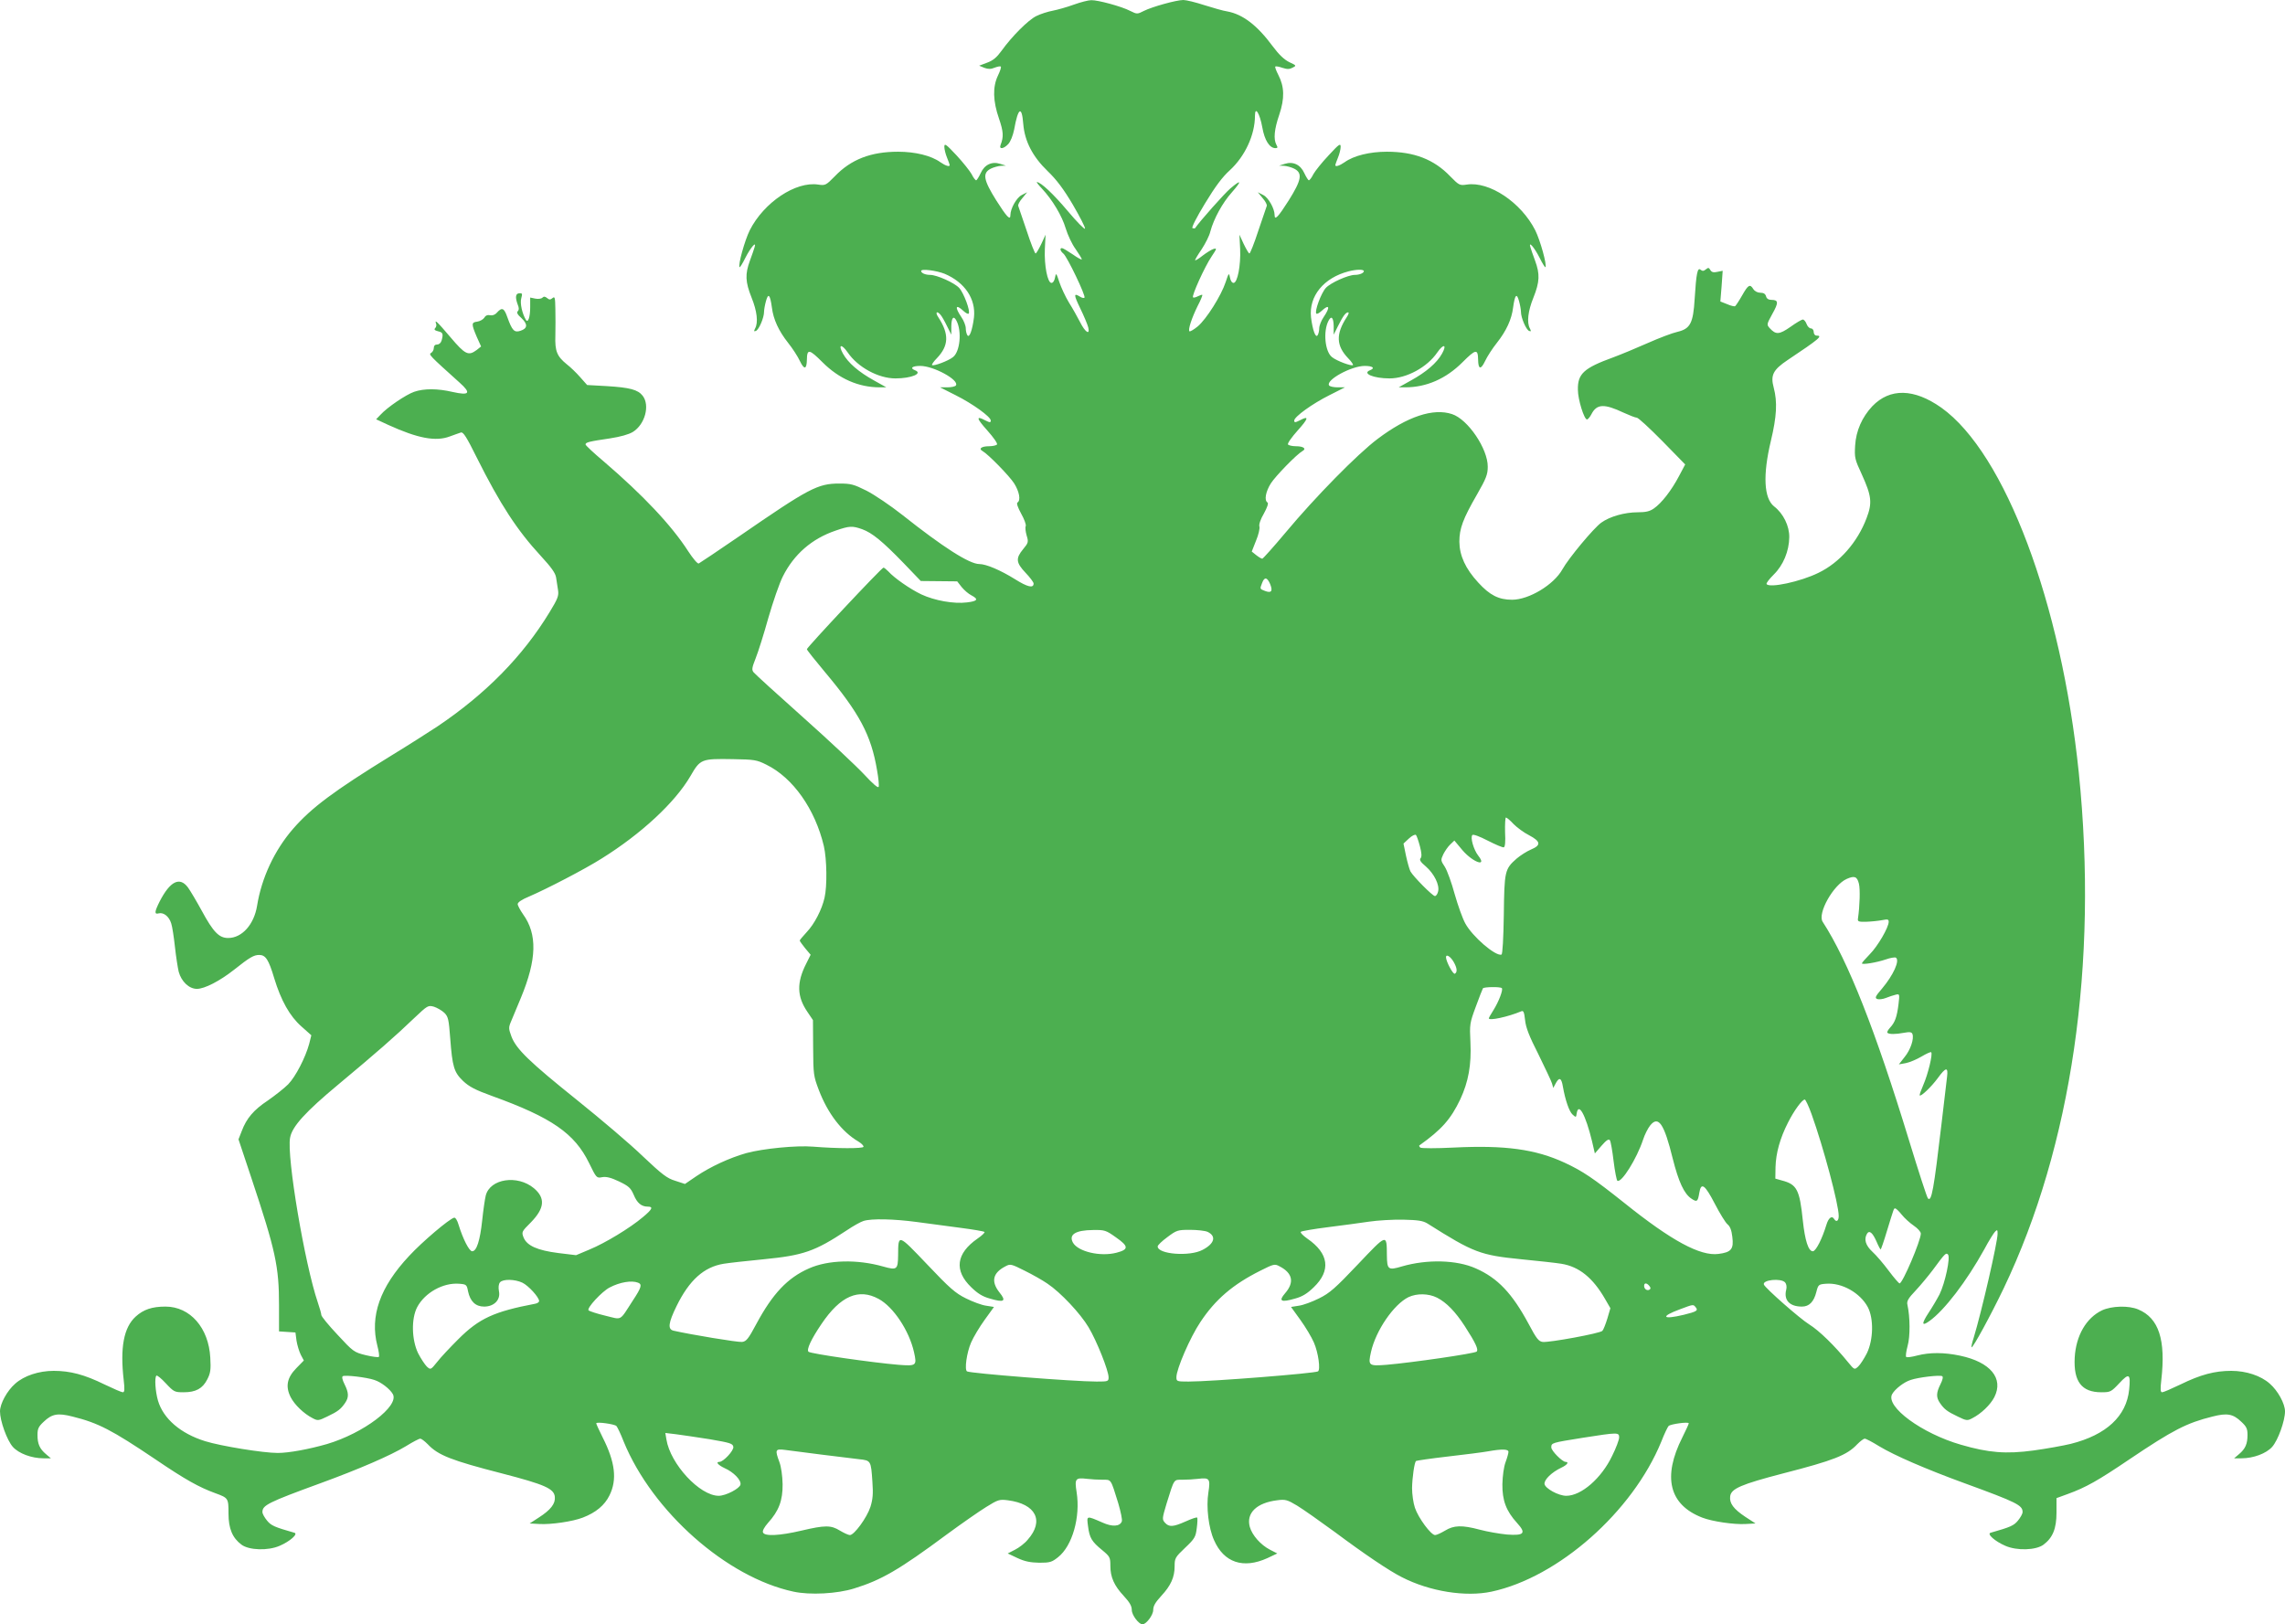 <?xml version="1.0" standalone="no"?>
<!DOCTYPE svg PUBLIC "-//W3C//DTD SVG 20010904//EN"
 "http://www.w3.org/TR/2001/REC-SVG-20010904/DTD/svg10.dtd">
<svg version="1.0" xmlns="http://www.w3.org/2000/svg"
 width="1280pt" height="910pt" viewBox="0 0 1280 910"
 preserveAspectRatio="xMidYMid meet">
<g transform="translate(0,910) scale(0.1,-0.1)"
fill="#4caf50" stroke="none">
<path d="M6015 9074 c-38 -14 -92 -29 -118 -34 -27 -5 -68 -18 -92 -30 -45
-22 -137 -114 -195 -195 -26 -36 -47 -54 -80 -66 l-45 -17 29 -12 c22 -8 37
-8 58 1 16 6 31 9 34 6 4 -3 -4 -26 -16 -51 -30 -63 -28 -142 6 -240 25 -73
27 -102 9 -148 -10 -26 17 -23 43 5 13 14 26 47 33 81 22 124 43 136 51 32 8
-98 53 -184 137 -265 49 -47 89 -100 141 -188 39 -67 70 -127 68 -134 -2 -6
-46 38 -97 99 -79 94 -151 162 -173 162 -3 0 10 -17 29 -37 58 -62 112 -152
133 -223 11 -36 35 -88 55 -115 19 -28 35 -53 35 -58 0 -4 -23 8 -51 28 -28
19 -55 35 -60 35 -14 0 -10 -16 8 -31 21 -17 127 -238 118 -247 -3 -3 -15 -1
-25 6 -36 22 -36 12 1 -65 21 -43 41 -91 45 -107 11 -46 -17 -28 -46 30 -14
27 -41 76 -62 109 -20 33 -44 85 -54 115 -17 52 -19 53 -24 25 -3 -17 -11 -30
-20 -30 -22 0 -41 97 -37 190 l4 80 -24 -52 c-14 -29 -28 -53 -32 -53 -4 0
-27 57 -50 128 -24 70 -45 132 -47 138 -3 6 7 26 23 44 l27 33 -31 -16 c-29
-15 -63 -76 -63 -112 0 -32 -20 -11 -79 82 -72 115 -79 153 -31 178 16 8 42
15 57 16 l28 1 -32 10 c-47 15 -88 -4 -110 -53 -10 -21 -21 -39 -25 -39 -4 0
-16 15 -25 34 -10 18 -48 66 -85 106 -60 64 -68 69 -68 47 0 -13 7 -41 15 -60
8 -20 15 -39 15 -42 0 -11 -23 -4 -52 16 -51 37 -141 59 -237 59 -153 0 -264
-43 -355 -138 -49 -50 -53 -52 -93 -46 -126 19 -304 -100 -383 -256 -28 -56
-67 -196 -57 -207 2 -2 17 21 32 52 30 59 64 98 52 60 -3 -11 -15 -45 -26 -75
-28 -76 -26 -119 9 -207 31 -76 38 -140 20 -173 -8 -16 -7 -18 4 -14 17 6 46
74 46 107 0 12 5 40 11 61 13 47 23 35 33 -37 8 -66 38 -131 91 -198 24 -30
54 -76 66 -102 24 -50 38 -47 39 8 1 62 13 60 88 -15 92 -92 202 -140 320
-140 l37 0 -68 38 c-87 48 -146 99 -175 151 -29 52 -8 57 27 6 56 -82 171
-145 267 -145 90 0 156 28 109 46 -30 12 -14 24 30 24 75 0 219 -79 200 -109
-3 -6 -25 -11 -48 -11 l-41 0 87 -44 c96 -48 197 -121 197 -142 0 -12 -5 -12
-31 1 -53 28 -50 12 12 -57 33 -37 58 -72 54 -78 -3 -5 -24 -10 -45 -10 -42 0
-60 -14 -36 -27 32 -18 150 -139 177 -181 29 -46 38 -95 19 -107 -7 -4 1 -27
20 -62 17 -30 29 -62 26 -70 -4 -8 -1 -32 5 -53 11 -36 10 -41 -20 -77 -42
-51 -40 -75 14 -132 25 -26 45 -53 45 -60 0 -28 -34 -20 -104 24 -82 51 -162
85 -200 85 -56 0 -204 95 -431 275 -66 52 -156 113 -201 136 -72 36 -88 40
-152 40 -122 0 -170 -26 -562 -296 -118 -81 -220 -149 -226 -152 -7 -2 -33 29
-59 69 -94 146 -254 315 -472 502 -57 48 -103 91 -103 96 0 12 21 17 137 34
58 9 105 22 128 36 68 42 97 149 55 203 -27 34 -71 46 -203 54 l-108 6 -39 44
c-21 24 -55 57 -76 73 -54 44 -66 73 -63 160 1 41 1 108 0 149 -1 64 -3 72
-16 61 -12 -10 -18 -10 -30 0 -12 10 -19 10 -27 2 -6 -6 -24 -8 -39 -5 l-29 6
0 -54 c0 -56 -12 -90 -24 -71 -21 35 -34 94 -26 121 7 26 6 29 -11 28 -21 -1
-24 -22 -9 -63 8 -19 8 -30 0 -38 -7 -7 -1 -19 21 -38 36 -34 35 -58 -5 -71
-35 -12 -47 1 -74 76 -18 52 -30 57 -58 26 -11 -13 -26 -18 -39 -15 -13 3 -25
-1 -32 -14 -7 -10 -25 -20 -40 -22 -33 -4 -33 -13 -2 -86 l24 -53 -25 -20
c-46 -34 -64 -26 -146 71 -75 88 -91 104 -81 76 3 -7 1 -18 -5 -24 -8 -8 -3
-13 16 -18 27 -6 30 -14 20 -51 -4 -14 -14 -23 -25 -23 -12 0 -19 -7 -19 -20
0 -10 -7 -23 -15 -27 -15 -9 -10 -14 160 -167 66 -59 55 -73 -39 -52 -85 20
-161 20 -216 1 -46 -16 -151 -87 -189 -129 l-24 -25 69 -32 c165 -75 265 -94
344 -64 25 9 52 19 62 22 13 4 32 -26 88 -139 132 -264 227 -409 359 -552 59
-64 82 -96 86 -121 3 -19 8 -51 11 -71 5 -32 -2 -49 -47 -123 -150 -247 -357
-458 -629 -641 -47 -31 -163 -105 -258 -163 -323 -199 -447 -292 -550 -410
-105 -121 -177 -276 -202 -432 -17 -104 -84 -180 -162 -180 -51 0 -83 33 -148
153 -29 53 -64 112 -77 130 -46 62 -100 36 -159 -79 -29 -58 -30 -73 -5 -66
27 7 58 -17 70 -56 6 -17 15 -77 21 -132 6 -55 16 -118 21 -139 15 -55 58 -96
102 -96 43 0 128 44 208 107 88 70 111 83 141 83 36 0 53 -26 84 -130 38 -125
87 -213 153 -271 l55 -49 -12 -48 c-21 -77 -76 -184 -118 -227 -22 -22 -73
-62 -113 -90 -80 -53 -120 -100 -147 -172 l-18 -46 72 -216 c136 -408 155
-496 155 -713 l0 -147 46 -3 46 -3 6 -46 c4 -25 15 -61 24 -79 l17 -32 -42
-43 c-52 -53 -62 -102 -32 -162 22 -43 74 -93 123 -118 28 -15 33 -15 82 9 59
28 76 41 100 76 22 32 21 57 -3 105 -12 24 -16 41 -10 45 13 8 133 -6 177 -21
38 -12 88 -51 104 -80 35 -67 -164 -218 -369 -279 -101 -29 -214 -50 -276 -50
-82 0 -321 39 -407 66 -138 43 -234 126 -264 227 -15 52 -20 129 -9 140 4 4
28 -16 53 -43 45 -48 49 -50 100 -50 68 0 106 21 132 72 18 35 21 54 17 122
-9 167 -113 286 -251 286 -75 0 -123 -16 -167 -56 -67 -61 -88 -174 -67 -356
6 -52 5 -68 -5 -68 -7 0 -53 20 -103 44 -112 55 -192 76 -284 76 -83 0 -166
-27 -216 -72 -45 -39 -85 -112 -85 -155 0 -53 39 -162 72 -199 33 -37 105 -64
172 -64 l41 0 -27 23 c-36 30 -48 58 -48 108 0 35 6 47 35 74 46 44 79 50 161
29 145 -36 220 -75 465 -240 168 -114 244 -156 334 -189 74 -27 75 -28 75
-114 0 -85 22 -137 73 -175 42 -31 148 -35 214 -6 58 25 105 67 82 73 -112 32
-130 40 -153 68 -14 17 -26 38 -26 48 0 38 31 54 324 161 219 80 394 156 480
208 37 23 73 42 80 42 7 0 25 -14 42 -31 58 -62 133 -91 417 -164 239 -62 291
-85 295 -131 4 -38 -23 -73 -90 -116 l-51 -33 54 -3 c65 -4 188 14 244 36 73
28 122 69 149 124 44 88 32 187 -38 325 -20 40 -36 75 -36 79 0 10 102 -4 113
-15 5 -5 24 -44 41 -88 161 -392 577 -760 951 -840 92 -20 245 -12 340 18 152
47 251 104 518 302 83 61 182 130 221 154 66 41 74 44 121 38 158 -20 206
-115 112 -221 -16 -20 -49 -45 -71 -56 l-41 -21 55 -26 c41 -19 72 -25 122
-26 59 0 70 3 105 31 80 63 126 225 104 364 -12 76 -7 83 58 75 24 -3 64 -5
88 -5 49 0 44 7 87 -131 14 -48 24 -94 20 -103 -11 -28 -53 -31 -108 -6 -92
40 -89 40 -81 -21 8 -65 21 -86 80 -134 42 -35 45 -40 45 -87 0 -64 21 -111
75 -169 33 -36 45 -56 45 -79 0 -28 39 -80 60 -80 21 0 60 52 60 80 0 23 12
43 45 79 54 58 75 105 75 167 0 44 3 50 59 103 54 51 59 61 65 110 4 29 5 56
2 59 -3 3 -32 -7 -65 -22 -70 -31 -92 -32 -115 -7 -17 19 -16 24 9 108 44 141
39 133 88 133 24 0 64 2 88 5 65 8 70 1 58 -77 -13 -80 1 -199 32 -267 55
-125 163 -162 299 -100 l55 26 -41 21 c-52 27 -100 81 -113 128 -21 77 38 135
154 149 45 6 56 3 111 -30 33 -20 128 -87 210 -147 169 -126 307 -219 377
-254 156 -80 357 -112 502 -81 374 80 790 447 951 840 17 44 36 83 41 88 11
11 113 25 113 15 0 -4 -16 -39 -36 -79 -112 -222 -74 -377 111 -449 56 -22
180 -40 244 -36 l55 3 -57 37 c-66 44 -90 76 -85 115 5 43 61 67 295 128 284
73 359 102 417 164 17 17 35 31 42 31 7 0 43 -19 80 -42 86 -52 261 -128 480
-208 293 -107 324 -123 324 -161 0 -10 -12 -31 -26 -48 -23 -28 -41 -36 -153
-68 -23 -6 24 -48 82 -73 66 -29 172 -25 214 6 52 39 73 90 73 180 l0 81 63
23 c102 37 169 75 345 194 245 165 321 204 466 240 82 21 115 15 161 -29 29
-27 35 -39 35 -74 0 -50 -12 -78 -48 -108 l-27 -23 41 0 c67 0 139 27 172 64
33 37 72 146 72 199 0 43 -40 116 -85 155 -50 45 -133 72 -216 72 -92 0 -172
-21 -284 -76 -50 -24 -96 -44 -103 -44 -10 0 -11 16 -5 68 26 226 -14 348
-129 396 -54 23 -149 20 -203 -5 -88 -42 -146 -141 -153 -265 -7 -134 39 -194
149 -194 51 0 55 2 101 51 55 59 64 53 55 -36 -15 -149 -128 -254 -327 -304
-41 -10 -135 -27 -208 -37 -155 -21 -252 -13 -407 32 -219 63 -423 213 -386
283 16 29 66 68 104 80 44 15 164 29 177 21 6 -4 2 -21 -10 -45 -24 -48 -25
-73 -3 -105 24 -35 41 -48 100 -76 49 -24 54 -24 82 -9 49 25 101 75 123 118
53 105 -22 196 -192 232 -90 19 -170 19 -240 1 -30 -8 -58 -12 -62 -8 -4 4 0
32 8 62 15 52 14 162 -1 230 -5 20 4 36 46 80 28 30 71 82 96 115 69 94 74 98
85 87 15 -15 -16 -160 -47 -223 -15 -29 -43 -76 -63 -106 -39 -60 -37 -75 6
-44 84 60 208 222 307 401 25 47 53 92 61 100 12 12 14 11 14 -12 0 -47 -89
-435 -134 -583 -9 -27 -14 -51 -12 -53 7 -6 107 178 180 330 381 797 530 1819
421 2888 -98 952 -413 1791 -770 2046 -153 108 -288 111 -387 8 -57 -61 -91
-137 -96 -220 -4 -68 -2 -77 37 -161 55 -121 60 -160 27 -246 -51 -135 -151
-249 -269 -306 -101 -50 -276 -87 -291 -63 -3 5 15 28 40 53 53 52 86 131 87
209 1 63 -33 133 -85 173 -57 45 -64 175 -18 367 33 138 37 218 16 298 -19 70
-4 100 78 155 180 120 199 137 161 137 -8 0 -15 9 -15 20 0 11 -7 20 -15 20
-9 0 -20 11 -25 25 -5 14 -15 25 -21 25 -6 0 -37 -18 -69 -41 -63 -44 -82 -45
-116 -8 -18 20 -18 22 14 80 36 64 35 79 -5 79 -16 0 -27 7 -30 20 -4 14 -14
20 -32 20 -15 0 -31 8 -39 20 -19 31 -29 25 -63 -35 -17 -30 -35 -57 -39 -60
-4 -3 -25 2 -45 11 l-38 15 7 86 6 86 -30 -6 c-21 -5 -32 -2 -39 10 -8 14 -12
15 -25 4 -12 -10 -19 -11 -30 -2 -17 14 -24 -20 -33 -164 -8 -136 -25 -167
-96 -184 -28 -6 -104 -35 -167 -63 -63 -28 -150 -64 -193 -80 -165 -60 -200
-92 -198 -182 0 -54 35 -166 51 -166 5 0 17 14 25 30 30 58 72 59 180 8 33
-15 66 -28 74 -28 8 0 72 -59 143 -131 l128 -131 -35 -66 c-41 -78 -97 -151
-141 -181 -23 -16 -45 -21 -90 -21 -74 0 -157 -24 -204 -58 -43 -31 -183 -199
-218 -262 -48 -86 -187 -170 -282 -170 -75 0 -125 26 -189 96 -72 78 -105 151
-106 229 0 74 20 128 99 265 51 89 60 112 60 155 1 100 -111 266 -200 295
-105 35 -250 -13 -417 -139 -112 -84 -349 -325 -515 -524 -68 -81 -127 -147
-131 -147 -5 0 -20 9 -34 20 l-25 20 24 61 c14 33 22 69 19 79 -4 11 6 41 25
73 19 35 27 58 20 62 -19 12 -10 61 19 107 27 42 145 163 177 181 24 13 6 27
-36 27 -21 0 -42 5 -45 10 -4 6 21 41 54 78 62 69 65 85 12 57 -26 -13 -31
-13 -31 -1 0 21 101 94 197 142 l87 44 -41 0 c-23 0 -45 5 -48 11 -19 30 125
109 200 109 44 0 60 -12 30 -24 -47 -18 19 -46 109 -46 96 0 211 63 267 145
35 51 56 46 27 -6 -29 -52 -88 -103 -175 -151 l-68 -38 37 0 c118 0 228 48
320 140 75 75 87 77 88 15 1 -55 15 -58 39 -8 12 26 42 72 66 102 53 67 83
132 91 198 10 72 20 84 33 37 6 -21 11 -49 11 -61 0 -33 29 -101 46 -107 11
-4 12 -2 4 14 -18 33 -11 97 20 173 35 88 37 131 9 207 -11 30 -23 64 -26 75
-12 38 22 -1 52 -60 15 -31 30 -54 32 -52 10 11 -29 151 -57 207 -79 156 -257
275 -383 256 -40 -6 -44 -4 -93 46 -91 95 -202 138 -355 138 -96 0 -186 -22
-237 -59 -29 -20 -52 -27 -52 -16 0 3 7 22 15 42 8 19 15 47 15 60 0 22 -8 17
-67 -47 -38 -40 -76 -88 -86 -106 -9 -19 -21 -34 -25 -34 -4 0 -15 18 -25 39
-22 49 -63 68 -110 53 l-32 -10 28 -1 c15 -1 41 -8 57 -16 48 -25 41 -63 -31
-178 -59 -93 -79 -114 -79 -82 0 36 -34 97 -63 112 l-31 16 27 -33 c16 -18 26
-38 23 -44 -2 -6 -23 -68 -47 -138 -23 -71 -46 -128 -50 -128 -4 0 -18 24 -32
53 l-24 52 4 -80 c4 -93 -15 -190 -37 -190 -9 0 -17 13 -20 30 -5 28 -7 27
-24 -25 -25 -76 -108 -208 -157 -249 -22 -18 -43 -30 -46 -27 -9 9 13 75 46
142 17 32 28 60 26 62 -2 2 -13 -2 -25 -8 -12 -6 -24 -9 -27 -6 -9 8 66 173
104 229 30 45 31 48 10 42 -12 -4 -39 -21 -60 -37 -21 -17 -40 -28 -42 -26 -2
2 14 29 36 61 21 32 44 77 49 100 19 71 68 161 121 220 57 65 53 74 -9 21 -31
-26 -171 -183 -198 -223 -2 -1 -8 -1 -14 1 -7 2 23 61 70 138 58 96 98 149
139 186 85 78 141 198 141 306 0 56 27 13 41 -65 13 -74 41 -117 74 -117 12 0
14 4 5 19 -17 32 -12 86 16 168 31 92 29 157 -5 223 -12 23 -20 45 -17 47 3 3
20 0 40 -7 27 -9 40 -8 57 1 22 11 22 12 -19 31 -28 14 -57 41 -92 88 -87 118
-168 180 -255 196 -22 3 -80 20 -128 35 -49 16 -102 29 -118 29 -39 0 -175
-38 -221 -61 -37 -19 -39 -19 -77 0 -48 25 -181 61 -218 60 -16 0 -59 -11 -98
-25z m-723 -1508 c113 -48 175 -141 164 -244 -9 -72 -26 -118 -37 -100 -5 7
-9 25 -9 39 0 14 -11 43 -25 63 -38 56 -32 75 12 34 13 -12 26 -19 29 -15 12
11 -27 116 -53 144 -27 29 -125 73 -163 73 -26 0 -50 10 -50 22 0 14 87 2 132
-16z m2348 15 c0 -11 -25 -21 -50 -21 -38 0 -136 -44 -163 -73 -26 -28 -65
-133 -53 -144 3 -4 16 3 29 15 44 41 50 22 12 -34 -14 -20 -25 -49 -25 -63 0
-14 -4 -32 -9 -39 -11 -18 -28 28 -37 100 -13 119 71 222 211 258 42 11 85 12
85 1z m-2371 -245 c7 -8 23 -36 36 -63 l24 -48 0 48 c1 48 13 61 29 30 31 -59
20 -174 -20 -204 -26 -21 -109 -52 -117 -44 -2 3 9 20 27 38 67 70 70 135 8
230 -19 28 -8 38 13 13z m2275 -13 c-62 -95 -59 -160 8 -230 18 -18 29 -35 27
-38 -8 -8 -91 23 -117 44 -40 30 -51 145 -20 204 16 31 28 18 29 -30 l0 -48
24 48 c28 56 43 77 57 77 6 0 2 -12 -8 -27z m-2714 -1188 c55 -20 112 -66 232
-190 l96 -100 102 -1 102 -1 25 -32 c14 -17 38 -38 54 -46 42 -22 36 -33 -25
-40 -72 -9 -180 10 -255 45 -63 30 -152 92 -185 129 -11 11 -23 21 -27 21 -10
0 -429 -447 -429 -457 0 -5 46 -62 101 -128 193 -230 259 -353 292 -550 8 -44
12 -86 9 -93 -3 -9 -33 17 -81 69 -42 45 -195 189 -341 319 -146 130 -271 244
-278 253 -12 14 -10 26 11 79 14 35 46 136 71 226 26 90 62 195 82 234 62 123
162 210 294 255 78 27 94 28 150 8z m2285 -307 c16 -40 7 -52 -28 -39 -31 12
-30 11 -17 45 13 35 28 33 45 -6z m-2822 -1012 c149 -73 273 -249 322 -456 17
-74 19 -224 4 -289 -15 -67 -57 -148 -100 -193 -21 -23 -39 -44 -39 -47 0 -4
14 -23 30 -43 l31 -37 -25 -50 c-54 -106 -52 -184 7 -270 l31 -46 1 -155 c1
-149 2 -158 32 -237 50 -131 129 -234 221 -288 18 -11 31 -24 29 -30 -4 -10
-146 -10 -282 1 -93 8 -282 -11 -374 -36 -95 -27 -201 -76 -281 -130 l-63 -43
-55 18 c-46 14 -73 35 -181 137 -69 67 -234 207 -366 313 -268 215 -343 287
-370 358 -16 44 -17 50 -2 85 8 20 33 80 55 132 89 215 93 356 12 468 -16 23
-30 49 -30 57 0 10 24 26 63 42 98 42 314 154 407 213 223 139 411 314 497
461 56 97 61 99 238 96 121 -2 134 -4 188 -31z m4186 -333 c20 -20 58 -48 86
-62 66 -35 69 -56 12 -80 -24 -10 -61 -34 -81 -51 -67 -59 -69 -70 -72 -315
-2 -131 -7 -221 -13 -223 -33 -11 -164 102 -203 175 -15 27 -41 100 -59 163
-17 63 -42 132 -55 153 -24 36 -24 39 -9 71 9 18 26 43 39 55 l23 22 46 -55
c59 -68 140 -96 88 -30 -26 33 -46 103 -33 116 5 5 39 -7 87 -32 43 -22 83
-39 89 -37 7 2 10 31 7 85 -1 45 1 82 5 82 4 0 24 -16 43 -37z m-525 -124 c10
-38 11 -58 4 -67 -8 -9 -1 -21 29 -46 47 -41 78 -104 69 -140 -3 -14 -11 -26
-18 -26 -13 0 -121 109 -137 138 -6 12 -17 51 -25 88 l-14 68 30 28 c17 16 35
25 40 20 4 -4 14 -33 22 -63z m2459 -209 c8 -30 5 -126 -5 -195 -3 -18 2 -20
47 -19 28 1 67 5 88 9 31 6 37 5 37 -9 0 -32 -62 -138 -106 -182 -24 -25 -44
-47 -44 -51 0 -9 81 4 134 22 25 9 51 13 56 10 24 -15 -14 -98 -77 -173 -38
-44 -42 -53 -27 -59 9 -3 31 -1 48 6 17 7 42 15 54 18 23 6 24 5 17 -53 -9
-72 -20 -102 -47 -131 -12 -13 -19 -26 -15 -29 8 -9 46 -9 93 0 32 6 43 4 47
-7 10 -27 -11 -89 -44 -129 l-32 -41 39 7 c21 4 61 21 88 37 27 16 51 27 54
24 10 -9 -18 -124 -44 -183 -13 -30 -23 -57 -20 -59 7 -7 65 48 101 97 45 62
59 64 52 8 -3 -24 -17 -142 -31 -263 -44 -374 -56 -439 -76 -419 -6 6 -53 152
-106 325 -188 615 -341 1005 -484 1225 -30 47 60 207 135 240 43 19 58 14 68
-26z m-2270 -439 c19 -33 22 -57 7 -66 -10 -6 -49 67 -50 92 0 20 25 5 43 -26z
m270 -147 c8 -9 -17 -75 -47 -123 -14 -22 -26 -43 -26 -46 0 -15 107 8 181 39
13 6 17 -3 22 -48 4 -42 23 -91 75 -193 37 -76 72 -149 76 -163 l7 -25 15 28
c19 34 31 28 39 -21 13 -74 35 -139 54 -156 19 -17 20 -17 23 5 10 67 50 -6
86 -154 l16 -69 38 44 c27 31 40 39 46 30 5 -6 14 -59 21 -117 7 -58 17 -107
21 -110 23 -14 109 124 144 230 9 28 27 64 40 80 46 57 78 10 126 -185 33
-131 64 -199 106 -226 30 -20 35 -16 43 33 10 62 31 47 87 -61 28 -54 60 -106
71 -115 14 -11 23 -33 27 -70 9 -69 -6 -87 -78 -96 -102 -13 -263 74 -526 285
-176 140 -234 179 -335 226 -164 76 -335 99 -620 85 -100 -5 -184 -5 -189 0
-5 5 -8 10 -5 12 125 89 176 147 229 258 46 99 63 194 57 319 -5 102 -4 108
30 200 19 52 37 98 40 103 5 8 97 10 106 1z m-5924 -138 c22 -22 25 -37 33
-143 12 -159 21 -190 72 -239 34 -32 68 -50 162 -84 335 -121 463 -210 544
-376 41 -84 42 -85 73 -79 23 4 49 -2 95 -24 54 -26 65 -36 82 -75 19 -46 43
-66 79 -66 32 0 25 -15 -28 -59 -72 -61 -211 -145 -298 -181 l-76 -32 -99 12
c-118 15 -176 41 -195 87 -12 31 -11 33 41 85 77 79 82 136 17 191 -92 77
-246 54 -270 -41 -5 -20 -14 -83 -20 -140 -12 -112 -31 -172 -56 -172 -17 0
-52 70 -76 148 -7 25 -18 42 -25 40 -27 -6 -179 -135 -252 -214 -164 -175
-221 -338 -178 -504 8 -30 12 -58 8 -62 -4 -3 -37 1 -74 10 -65 16 -70 20
-157 114 -50 53 -91 103 -91 111 0 7 -9 39 -20 71 -73 215 -175 817 -155 922
11 63 87 146 271 299 210 175 320 271 425 372 74 70 77 72 110 63 18 -6 44
-21 58 -34z m7659 -568 c66 -184 152 -505 152 -570 0 -28 -13 -37 -25 -18 -13
22 -32 8 -44 -32 -24 -79 -59 -148 -76 -148 -25 0 -44 60 -56 172 -18 174 -33
203 -119 225 l-35 10 1 64 c2 78 25 162 70 250 33 66 79 129 94 129 4 0 22
-37 38 -82z m505 -563 c16 -20 46 -47 68 -62 22 -15 39 -34 39 -44 0 -39 -102
-279 -119 -279 -4 0 -32 32 -61 71 -29 39 -70 87 -91 106 -39 36 -49 71 -30
102 13 20 31 5 53 -45 10 -24 21 -44 23 -44 2 0 18 46 35 103 41 133 38 127
47 127 4 0 21 -16 36 -35z m-5518 -41 c66 -9 177 -24 247 -33 69 -9 129 -19
133 -23 3 -3 -14 -20 -39 -37 -120 -83 -133 -179 -35 -273 35 -34 63 -52 104
-63 80 -24 94 -15 54 34 -49 62 -38 110 34 147 26 14 32 13 107 -25 43 -21
101 -54 127 -72 75 -50 186 -169 231 -245 46 -77 112 -243 112 -280 0 -23 -3
-24 -67 -24 -127 0 -708 46 -726 57 -15 9 -2 105 23 162 13 30 47 87 76 127
l52 72 -44 7 c-24 3 -75 22 -113 41 -59 29 -91 57 -217 190 -165 173 -162 172
-163 51 -1 -80 -7 -84 -82 -63 -147 42 -309 38 -417 -10 -121 -53 -204 -142
-295 -311 -45 -84 -56 -98 -80 -101 -22 -3 -287 41 -384 63 -34 8 -29 44 17
138 71 145 153 219 264 237 30 5 131 16 223 25 224 22 287 44 466 162 37 25
80 49 95 53 45 14 170 11 297 -6z m2862 -9 c258 -163 295 -177 526 -200 92 -9
193 -20 223 -25 100 -16 177 -79 245 -197 l30 -52 -17 -58 c-10 -32 -22 -63
-28 -69 -13 -14 -296 -66 -334 -62 -23 3 -35 18 -79 101 -92 171 -173 257
-296 311 -107 48 -273 52 -414 11 -77 -23 -83 -18 -84 62 -1 122 2 123 -163
-51 -126 -133 -158 -161 -217 -190 -38 -19 -89 -38 -113 -41 l-44 -7 52 -72
c29 -40 63 -97 76 -127 25 -57 38 -153 23 -162 -18 -11 -597 -57 -725 -57 -66
0 -68 1 -68 25 0 45 77 223 134 308 84 127 182 211 336 288 75 38 81 39 107
25 74 -38 85 -90 32 -151 -39 -45 -23 -53 56 -30 41 11 69 29 104 63 98 94 85
190 -36 273 -24 17 -41 34 -36 38 4 4 73 16 153 26 80 10 183 24 230 31 47 7
132 12 190 11 85 -2 111 -6 137 -22z m-1746 -77 c72 -50 73 -68 4 -86 -91 -24
-217 6 -245 57 -24 45 15 69 113 70 65 1 72 -1 128 -41z m513 31 c51 -24 40
-66 -27 -101 -72 -39 -252 -25 -252 19 0 7 24 30 54 52 52 39 58 41 127 41 40
0 84 -5 98 -11z m-3838 -285 c34 -16 94 -82 94 -103 0 -6 -10 -13 -22 -15
-231 -44 -314 -82 -431 -199 -45 -45 -99 -102 -118 -127 -36 -45 -37 -45 -58
-26 -11 11 -33 44 -49 75 -36 75 -39 193 -5 258 43 81 145 138 235 131 40 -3
43 -5 50 -43 12 -56 42 -85 90 -85 56 0 93 38 83 86 -4 22 -2 41 6 50 16 19
83 18 125 -2z m7074 1 c7 -8 10 -25 6 -40 -15 -59 19 -95 88 -95 41 0 67 27
81 83 10 40 13 42 54 45 89 7 191 -51 234 -131 34 -65 31 -183 -5 -258 -16
-31 -37 -64 -49 -75 -21 -19 -21 -19 -58 26 -73 90 -161 176 -216 210 -52 32
-245 202 -254 223 -11 27 97 38 119 12z m-6426 -1 c24 -9 20 -26 -29 -100 -77
-119 -58 -108 -154 -85 -46 11 -89 25 -94 30 -12 12 75 106 118 128 57 30 123
41 159 27z m5665 -18 c8 -10 9 -16 1 -21 -13 -8 -30 3 -30 21 0 18 14 18 29 0z
m-4317 -73 c83 -45 171 -178 198 -298 17 -76 14 -79 -88 -71 -144 12 -492 62
-503 73 -12 12 14 69 73 156 106 157 208 201 320 140z m3128 7 c53 -27 103
-79 155 -159 62 -96 78 -132 67 -143 -11 -11 -364 -62 -504 -74 -102 -8 -105
-5 -88 72 27 120 127 266 210 307 47 22 112 21 160 -3z m1449 -54 c15 -18 6
-24 -67 -42 -121 -29 -133 -10 -21 31 77 29 74 28 88 11z m-5524 -739 c116
-20 130 -24 133 -43 3 -21 -56 -84 -78 -84 -23 0 -7 -18 29 -35 50 -22 94 -67
89 -92 -4 -22 -82 -63 -122 -63 -106 0 -271 178 -293 316 l-6 36 59 -7 c32 -4
118 -17 189 -28z m5095 10 c0 -13 -17 -59 -39 -103 -60 -126 -173 -224 -257
-224 -44 0 -118 41 -122 66 -3 24 40 66 95 92 32 15 44 32 23 32 -18 0 -80 62
-80 81 0 26 2 26 176 54 198 31 204 31 204 2z m-4470 -96 c85 -10 180 -22 212
-26 67 -7 67 -8 75 -127 5 -67 2 -98 -11 -140 -20 -61 -91 -158 -115 -158 -9
0 -34 12 -56 25 -50 31 -83 31 -215 0 -123 -29 -208 -33 -216 -10 -4 9 8 30
28 53 61 67 83 126 82 217 -1 46 -8 98 -18 124 -26 70 -23 75 32 68 26 -3 117
-15 202 -26z m3850 15 c0 -7 -7 -33 -16 -57 -10 -26 -17 -78 -18 -124 -1 -91
21 -150 82 -217 53 -58 40 -72 -56 -65 -42 4 -111 16 -152 27 -101 27 -146 25
-195 -5 -22 -13 -47 -25 -56 -25 -23 0 -94 96 -113 153 -9 26 -16 76 -16 110
1 59 13 143 22 152 2 2 82 14 178 25 96 11 198 24 225 29 79 14 115 13 115 -3z"/>
</g>
</svg>
